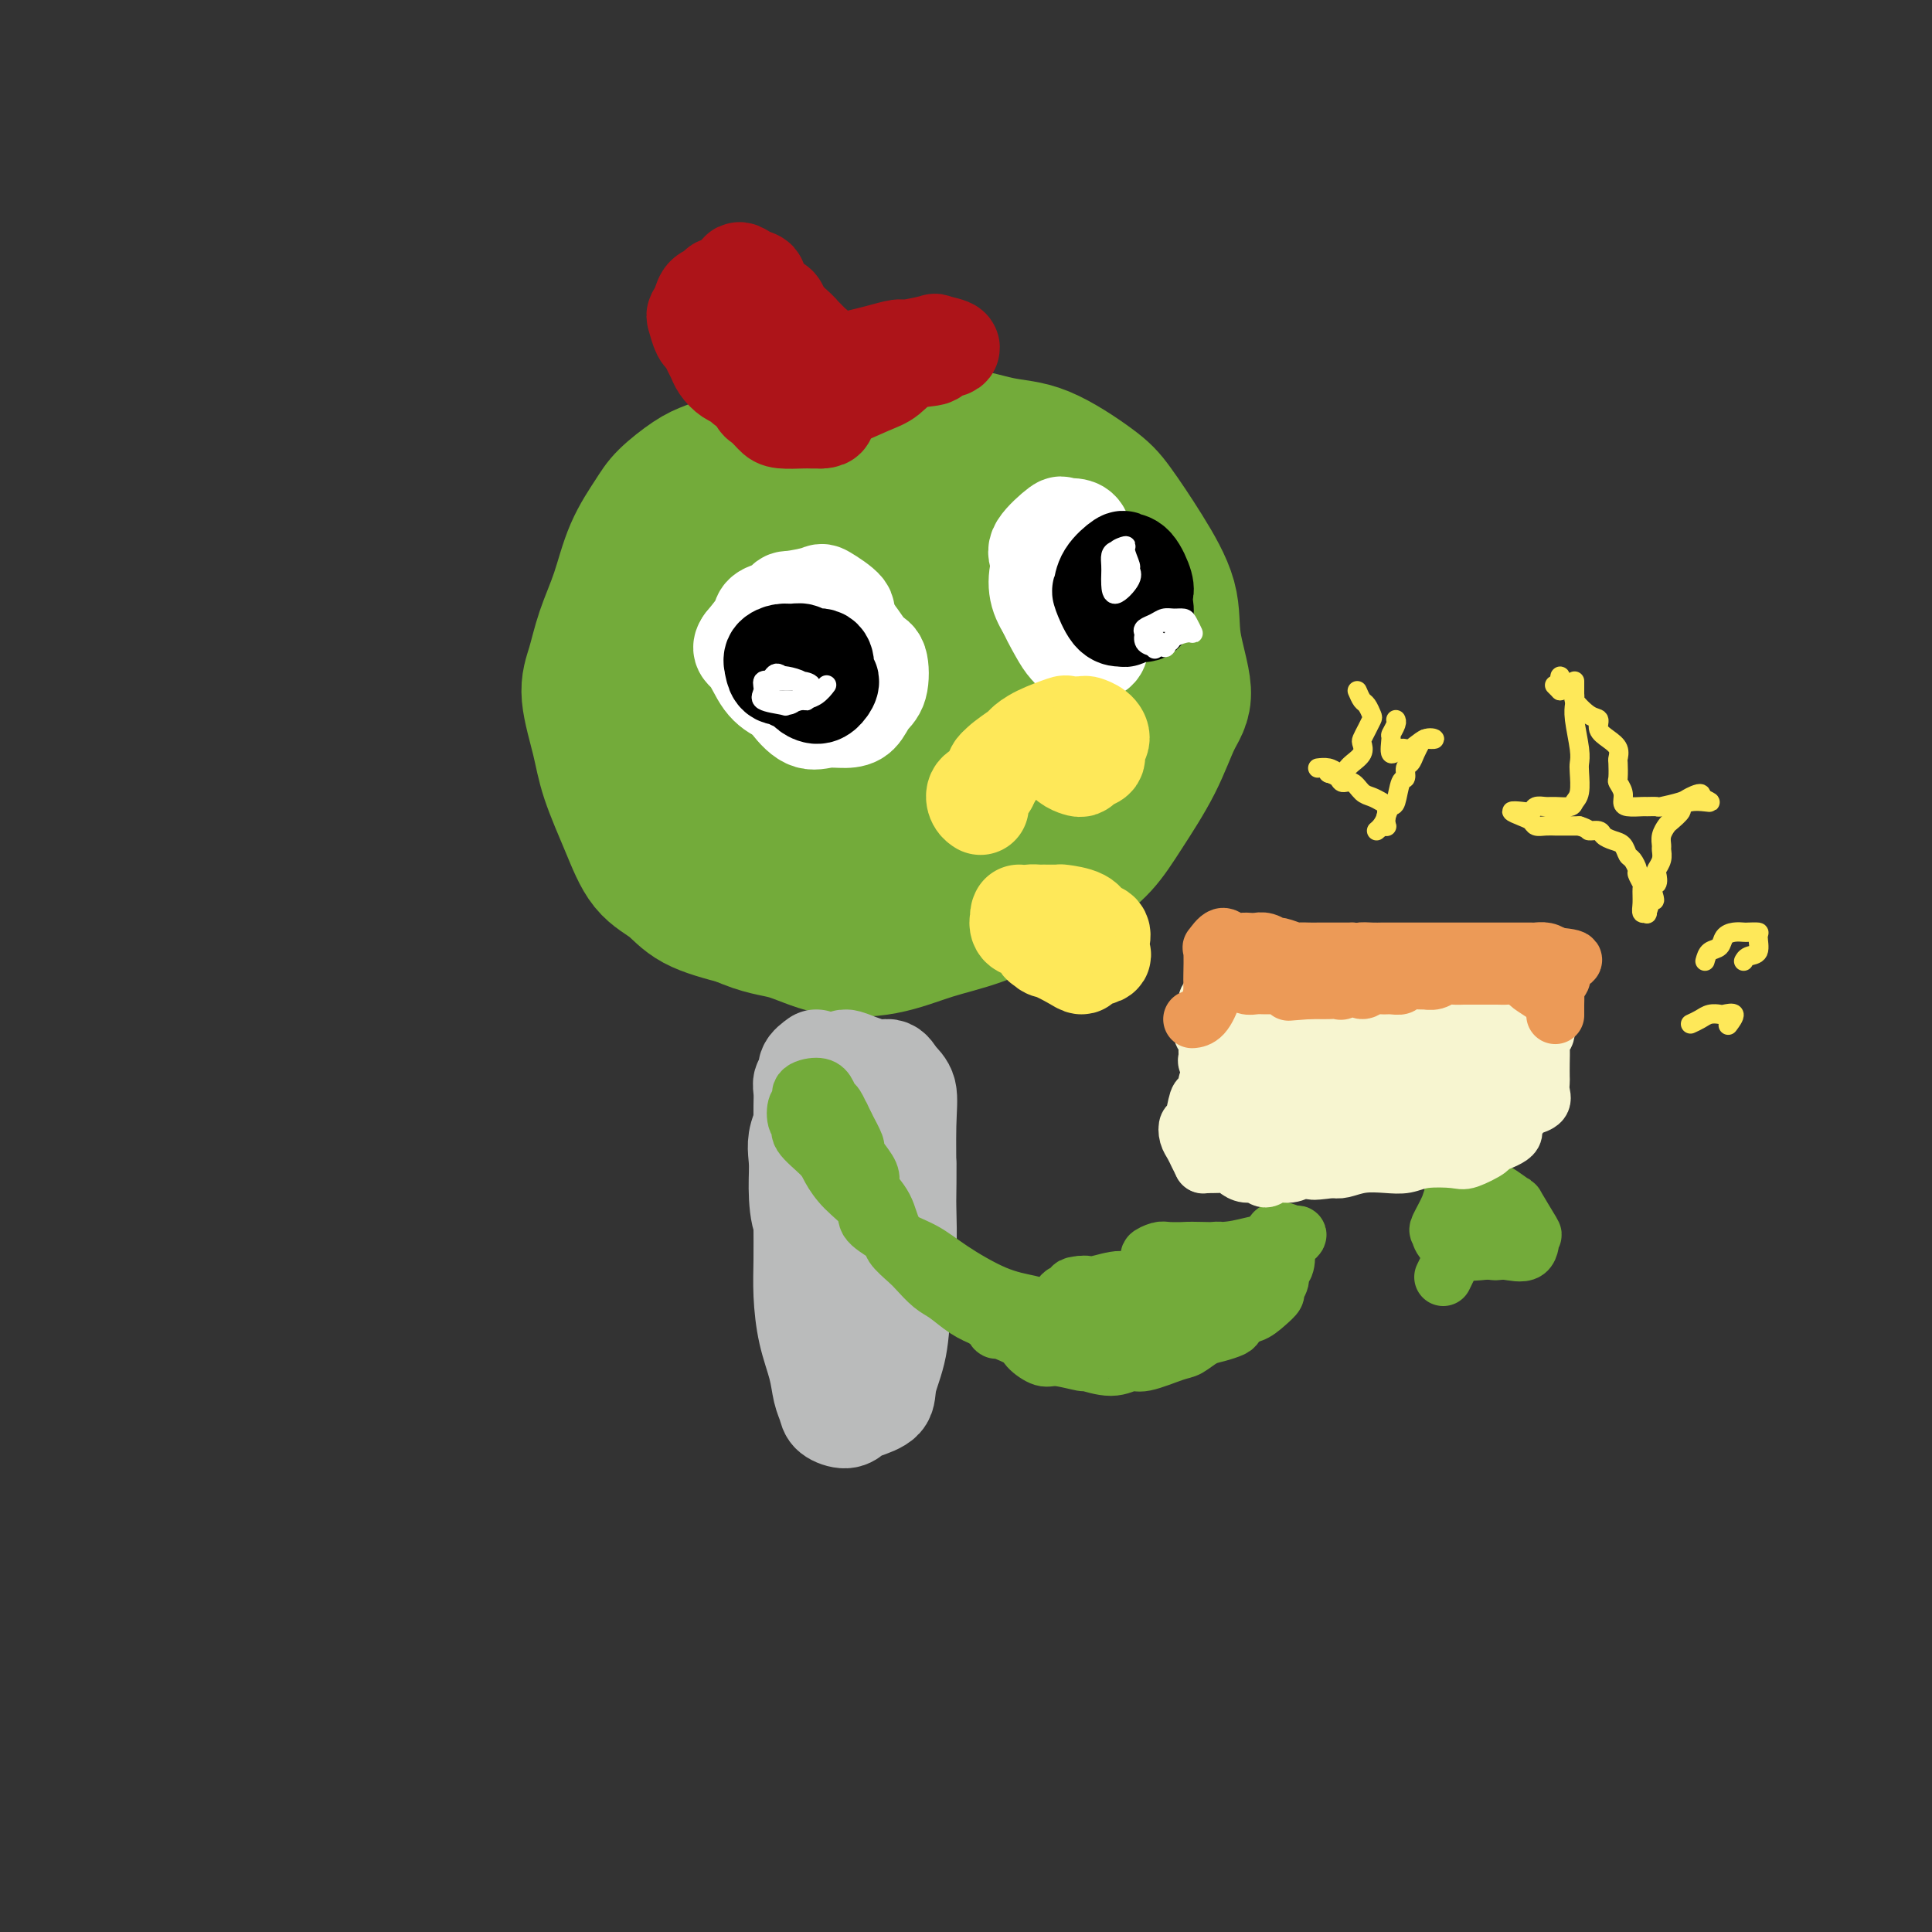 <svg viewBox='0 0 400 400' version='1.1' xmlns='http://www.w3.org/2000/svg' xmlns:xlink='http://www.w3.org/1999/xlink'><rect x="0" y="0" width="400" height="400" fill="#333333" stroke="none"/><g fill='none' stroke='#73AB3A' stroke-width='28' stroke-linecap='round' stroke-linejoin='round'><path d='M175,108c-0.650,-0.340 -1.300,-0.680 -2,-1c-0.700,-0.320 -1.452,-0.622 -2,-1c-0.548,-0.378 -0.894,-0.834 -2,-1c-1.106,-0.166 -2.972,-0.042 -4,0c-1.028,0.042 -1.218,0.001 -2,0c-0.782,-0.001 -2.156,0.038 -4,0c-1.844,-0.038 -4.157,-0.153 -6,0c-1.843,0.153 -3.215,0.574 -4,1c-0.785,0.426 -0.983,0.856 -2,2c-1.017,1.144 -2.853,3.002 -4,4c-1.147,0.998 -1.603,1.134 -3,3c-1.397,1.866 -3.734,5.460 -5,8c-1.266,2.540 -1.461,4.026 -2,6c-0.539,1.974 -1.420,4.435 -2,7c-0.580,2.565 -0.858,5.232 -1,8c-0.142,2.768 -0.149,5.636 0,8c0.149,2.364 0.453,4.224 1,6c0.547,1.776 1.338,3.467 3,6c1.662,2.533 4.196,5.908 6,8c1.804,2.092 2.878,2.902 5,4c2.122,1.098 5.292,2.485 8,4c2.708,1.515 4.953,3.158 8,4c3.047,0.842 6.894,0.882 10,1c3.106,0.118 5.469,0.314 8,0c2.531,-0.314 5.228,-1.137 9,-2c3.772,-0.863 8.619,-1.768 12,-3c3.381,-1.232 5.295,-2.793 8,-5c2.705,-2.207 6.201,-5.059 9,-8c2.799,-2.941 4.899,-5.970 7,-9'/><path d='M224,158c4.460,-4.966 3.610,-6.382 4,-8c0.390,-1.618 2.021,-3.440 3,-6c0.979,-2.560 1.307,-5.859 1,-9c-0.307,-3.141 -1.251,-6.124 -2,-9c-0.749,-2.876 -1.305,-5.646 -2,-8c-0.695,-2.354 -1.528,-4.293 -4,-7c-2.472,-2.707 -6.582,-6.183 -9,-8c-2.418,-1.817 -3.143,-1.975 -6,-3c-2.857,-1.025 -7.845,-2.916 -11,-4c-3.155,-1.084 -4.475,-1.360 -7,-2c-2.525,-0.640 -6.253,-1.644 -9,-2c-2.747,-0.356 -4.514,-0.065 -7,0c-2.486,0.065 -5.692,-0.098 -9,0c-3.308,0.098 -6.717,0.455 -9,1c-2.283,0.545 -3.439,1.277 -5,2c-1.561,0.723 -3.527,1.439 -5,2c-1.473,0.561 -2.452,0.969 -4,2c-1.548,1.031 -3.664,2.685 -5,4c-1.336,1.315 -1.891,2.290 -3,4c-1.109,1.710 -2.772,4.154 -4,7c-1.228,2.846 -2.021,6.093 -3,9c-0.979,2.907 -2.143,5.473 -3,8c-0.857,2.527 -1.409,5.015 -2,7c-0.591,1.985 -1.223,3.465 -1,6c0.223,2.535 1.301,6.123 2,9c0.699,2.877 1.018,5.043 2,8c0.982,2.957 2.625,6.707 4,10c1.375,3.293 2.482,6.130 4,8c1.518,1.870 3.447,2.773 5,4c1.553,1.227 2.729,2.779 5,4c2.271,1.221 5.635,2.110 9,3'/><path d='M153,190c4.802,2.210 7.308,2.235 10,3c2.692,0.765 5.572,2.271 9,3c3.428,0.729 7.405,0.681 11,0c3.595,-0.681 6.807,-1.997 10,-3c3.193,-1.003 6.368,-1.695 10,-3c3.632,-1.305 7.721,-3.223 11,-5c3.279,-1.777 5.749,-3.413 8,-5c2.251,-1.587 4.283,-3.126 6,-5c1.717,-1.874 3.118,-4.084 5,-7c1.882,-2.916 4.245,-6.537 6,-10c1.755,-3.463 2.902,-6.768 4,-9c1.098,-2.232 2.149,-3.392 2,-6c-0.149,-2.608 -1.497,-6.666 -2,-10c-0.503,-3.334 -0.162,-5.944 -1,-9c-0.838,-3.056 -2.855,-6.557 -5,-10c-2.145,-3.443 -4.418,-6.827 -6,-9c-1.582,-2.173 -2.475,-3.135 -5,-5c-2.525,-1.865 -6.684,-4.634 -10,-6c-3.316,-1.366 -5.790,-1.331 -9,-2c-3.210,-0.669 -7.155,-2.043 -11,-2c-3.845,0.043 -7.589,1.502 -10,2c-2.411,0.498 -3.490,0.035 -5,0c-1.510,-0.035 -3.450,0.357 -6,1c-2.550,0.643 -5.710,1.538 -8,2c-2.290,0.462 -3.712,0.493 -5,1c-1.288,0.507 -2.443,1.492 -4,3c-1.557,1.508 -3.517,3.539 -5,5c-1.483,1.461 -2.490,2.350 -3,3c-0.510,0.650 -0.522,1.060 -1,3c-0.478,1.940 -1.422,5.412 -2,8c-0.578,2.588 -0.789,4.294 -1,6'/><path d='M146,124c-0.822,4.041 -0.878,5.644 -1,8c-0.122,2.356 -0.311,5.465 0,8c0.311,2.535 1.122,4.497 2,7c0.878,2.503 1.825,5.549 3,8c1.175,2.451 2.579,4.307 4,6c1.421,1.693 2.858,3.222 5,5c2.142,1.778 4.988,3.805 8,5c3.012,1.195 6.190,1.557 9,2c2.810,0.443 5.254,0.966 8,1c2.746,0.034 5.795,-0.422 9,-1c3.205,-0.578 6.565,-1.277 9,-2c2.435,-0.723 3.944,-1.470 6,-3c2.056,-1.530 4.658,-3.844 6,-6c1.342,-2.156 1.424,-4.155 2,-7c0.576,-2.845 1.646,-6.536 2,-9c0.354,-2.464 -0.008,-3.701 -1,-6c-0.992,-2.299 -2.614,-5.659 -5,-9c-2.386,-3.341 -5.535,-6.662 -8,-9c-2.465,-2.338 -4.247,-3.691 -7,-5c-2.753,-1.309 -6.476,-2.572 -10,-3c-3.524,-0.428 -6.850,-0.020 -10,1c-3.150,1.020 -6.124,2.652 -9,4c-2.876,1.348 -5.655,2.410 -8,4c-2.345,1.590 -4.257,3.707 -6,6c-1.743,2.293 -3.319,4.762 -4,7c-0.681,2.238 -0.467,4.244 0,6c0.467,1.756 1.189,3.260 3,5c1.811,1.740 4.712,3.714 8,5c3.288,1.286 6.962,1.885 11,2c4.038,0.115 8.439,-0.253 12,-1c3.561,-0.747 6.280,-1.874 9,-3'/><path d='M193,150c5.661,-1.493 9.313,-3.224 12,-5c2.687,-1.776 4.410,-3.597 6,-6c1.590,-2.403 3.048,-5.389 3,-8c-0.048,-2.611 -1.604,-4.848 -3,-7c-1.396,-2.152 -2.634,-4.220 -5,-6c-2.366,-1.780 -5.861,-3.274 -9,-4c-3.139,-0.726 -5.924,-0.686 -9,0c-3.076,0.686 -6.444,2.016 -10,4c-3.556,1.984 -7.300,4.623 -10,7c-2.700,2.377 -4.357,4.494 -6,7c-1.643,2.506 -3.271,5.401 -4,8c-0.729,2.599 -0.559,4.902 0,7c0.559,2.098 1.508,3.990 4,6c2.492,2.010 6.528,4.140 9,5c2.472,0.860 3.381,0.452 5,0c1.619,-0.452 3.949,-0.948 6,-2c2.051,-1.052 3.825,-2.660 5,-5c1.175,-2.340 1.752,-5.414 2,-8c0.248,-2.586 0.167,-4.685 0,-7c-0.167,-2.315 -0.421,-4.845 -1,-7c-0.579,-2.155 -1.485,-3.933 -3,-5c-1.515,-1.067 -3.641,-1.423 -5,-1c-1.359,0.423 -1.953,1.625 -3,4c-1.047,2.375 -2.547,5.921 -3,9c-0.453,3.079 0.142,5.689 1,8c0.858,2.311 1.978,4.324 3,6c1.022,1.676 1.945,3.015 4,4c2.055,0.985 5.242,1.614 7,2c1.758,0.386 2.089,0.527 3,0c0.911,-0.527 2.403,-1.722 3,-3c0.597,-1.278 0.298,-2.639 0,-4'/><path d='M195,149c-0.166,-1.985 -0.582,-4.946 -1,-7c-0.418,-2.054 -0.838,-3.200 -1,-4c-0.162,-0.800 -0.067,-1.253 -1,-2c-0.933,-0.747 -2.893,-1.788 -4,-2c-1.107,-0.212 -1.361,0.405 -2,1c-0.639,0.595 -1.662,1.169 -3,2c-1.338,0.831 -2.990,1.921 -4,3c-1.010,1.079 -1.377,2.148 -2,3c-0.623,0.852 -1.502,1.487 -2,2c-0.498,0.513 -0.616,0.905 0,1c0.616,0.095 1.966,-0.107 3,0c1.034,0.107 1.751,0.524 3,1c1.249,0.476 3.028,1.013 5,2c1.972,0.987 4.135,2.425 5,3c0.865,0.575 0.433,0.288 0,0'/></g>
<g fill='none' stroke='#FFFFFF' stroke-width='20' stroke-linecap='round' stroke-linejoin='round'><path d='M172,131c-0.252,-0.734 -0.504,-1.467 -1,-2c-0.496,-0.533 -1.237,-0.864 -2,-1c-0.763,-0.136 -1.549,-0.076 -2,0c-0.451,0.076 -0.566,0.170 -1,0c-0.434,-0.170 -1.186,-0.602 -2,0c-0.814,0.602 -1.689,2.238 -2,3c-0.311,0.762 -0.059,0.651 0,1c0.059,0.349 -0.075,1.159 0,2c0.075,0.841 0.360,1.713 1,3c0.640,1.287 1.635,2.988 2,4c0.365,1.012 0.100,1.337 1,2c0.900,0.663 2.964,1.666 4,2c1.036,0.334 1.045,-0.002 2,0c0.955,0.002 2.856,0.340 4,0c1.144,-0.340 1.530,-1.360 2,-2c0.470,-0.640 1.022,-0.902 1,-2c-0.022,-1.098 -0.619,-3.034 -1,-4c-0.381,-0.966 -0.547,-0.964 -1,-2c-0.453,-1.036 -1.193,-3.111 -2,-4c-0.807,-0.889 -1.681,-0.592 -3,-1c-1.319,-0.408 -3.083,-1.521 -4,-2c-0.917,-0.479 -0.988,-0.324 -2,0c-1.012,0.324 -2.964,0.817 -4,1c-1.036,0.183 -1.157,0.056 -2,1c-0.843,0.944 -2.407,2.960 -3,4c-0.593,1.040 -0.214,1.105 0,2c0.214,0.895 0.264,2.621 1,4c0.736,1.379 2.160,2.410 3,3c0.840,0.590 1.097,0.740 2,1c0.903,0.260 2.451,0.630 4,1'/><path d='M167,145c1.760,0.879 1.661,0.577 3,0c1.339,-0.577 4.116,-1.429 5,-2c0.884,-0.571 -0.123,-0.862 0,-2c0.123,-1.138 1.378,-3.125 2,-5c0.622,-1.875 0.613,-3.638 0,-5c-0.613,-1.362 -1.828,-2.322 -2,-3c-0.172,-0.678 0.699,-1.072 0,-2c-0.699,-0.928 -2.968,-2.390 -4,-3c-1.032,-0.610 -0.827,-0.369 -2,0c-1.173,0.369 -3.724,0.867 -5,1c-1.276,0.133 -1.278,-0.100 -2,1c-0.722,1.100 -2.165,3.531 -3,5c-0.835,1.469 -1.063,1.974 -1,3c0.063,1.026 0.417,2.572 1,4c0.583,1.428 1.394,2.737 2,4c0.606,1.263 1.005,2.481 2,4c0.995,1.519 2.584,3.340 4,4c1.416,0.660 2.660,0.160 4,0c1.340,-0.160 2.777,0.020 4,0c1.223,-0.020 2.232,-0.240 3,-1c0.768,-0.760 1.297,-2.059 2,-3c0.703,-0.941 1.582,-1.522 2,-3c0.418,-1.478 0.376,-3.852 0,-5c-0.376,-1.148 -1.086,-1.068 -2,-2c-0.914,-0.932 -2.031,-2.874 -3,-4c-0.969,-1.126 -1.788,-1.436 -3,-2c-1.212,-0.564 -2.816,-1.383 -5,-2c-2.184,-0.617 -4.946,-1.031 -7,-1c-2.054,0.031 -3.399,0.508 -4,1c-0.601,0.492 -0.457,0.998 -1,2c-0.543,1.002 -1.771,2.501 -3,4'/><path d='M154,133c-1.142,1.505 0.002,1.767 1,3c0.998,1.233 1.851,3.437 3,5c1.149,1.563 2.593,2.484 4,3c1.407,0.516 2.777,0.628 4,1c1.223,0.372 2.300,1.003 4,1c1.700,-0.003 4.023,-0.640 5,-1c0.977,-0.360 0.609,-0.443 1,-1c0.391,-0.557 1.540,-1.588 2,-2c0.460,-0.412 0.230,-0.206 0,0'/><path d='M220,119c-0.316,-0.629 -0.632,-1.258 -1,-1c-0.368,0.258 -0.786,1.404 -1,2c-0.214,0.596 -0.222,0.641 0,2c0.222,1.359 0.673,4.031 1,5c0.327,0.969 0.530,0.235 1,1c0.470,0.765 1.208,3.029 2,4c0.792,0.971 1.638,0.647 2,1c0.362,0.353 0.241,1.382 1,1c0.759,-0.382 2.398,-2.174 3,-3c0.602,-0.826 0.169,-0.685 0,-1c-0.169,-0.315 -0.072,-1.086 0,-3c0.072,-1.914 0.119,-4.972 0,-7c-0.119,-2.028 -0.404,-3.026 -1,-4c-0.596,-0.974 -1.504,-1.925 -2,-3c-0.496,-1.075 -0.579,-2.275 -1,-3c-0.421,-0.725 -1.181,-0.974 -2,-1c-0.819,-0.026 -1.698,0.173 -2,0c-0.302,-0.173 -0.027,-0.716 -1,0c-0.973,0.716 -3.193,2.692 -4,4c-0.807,1.308 -0.200,1.950 0,3c0.200,1.050 -0.006,2.509 0,4c0.006,1.491 0.223,3.013 1,5c0.777,1.987 2.114,4.439 3,6c0.886,1.561 1.323,2.232 2,3c0.677,0.768 1.596,1.634 2,2c0.404,0.366 0.294,0.232 1,0c0.706,-0.232 2.229,-0.562 3,-1c0.771,-0.438 0.792,-0.982 1,-2c0.208,-1.018 0.604,-2.509 1,-4'/><path d='M229,129c0.961,-1.379 0.362,-1.326 0,-3c-0.362,-1.674 -0.488,-5.076 -1,-7c-0.512,-1.924 -1.411,-2.371 -2,-3c-0.589,-0.629 -0.869,-1.440 -2,-2c-1.131,-0.560 -3.114,-0.871 -4,-1c-0.886,-0.129 -0.676,-0.077 -1,0c-0.324,0.077 -1.183,0.180 -2,1c-0.817,0.820 -1.591,2.357 -2,4c-0.409,1.643 -0.451,3.393 0,5c0.451,1.607 1.395,3.070 2,4c0.605,0.930 0.870,1.328 2,2c1.130,0.672 3.126,1.619 4,2c0.874,0.381 0.626,0.195 1,0c0.374,-0.195 1.370,-0.399 2,-1c0.630,-0.601 0.894,-1.600 1,-2c0.106,-0.400 0.053,-0.200 0,0'/></g>
<g fill='none' stroke='#000000' stroke-width='20' stroke-linecap='round' stroke-linejoin='round'><path d='M166,140c0.307,-0.775 0.614,-1.551 0,-2c-0.614,-0.449 -2.150,-0.572 -3,-1c-0.850,-0.428 -1.014,-1.159 -1,-1c0.014,0.159 0.206,1.210 0,2c-0.206,0.790 -0.809,1.320 0,2c0.809,0.680 3.031,1.510 4,2c0.969,0.490 0.687,0.641 1,1c0.313,0.359 1.223,0.928 2,1c0.777,0.072 1.423,-0.353 2,-1c0.577,-0.647 1.086,-1.517 1,-2c-0.086,-0.483 -0.768,-0.578 -1,-1c-0.232,-0.422 -0.016,-1.171 0,-2c0.016,-0.829 -0.169,-1.740 -1,-2c-0.831,-0.260 -2.307,0.129 -3,0c-0.693,-0.129 -0.603,-0.775 -1,-1c-0.397,-0.225 -1.282,-0.028 -2,0c-0.718,0.028 -1.270,-0.111 -2,0c-0.730,0.111 -1.639,0.473 -2,1c-0.361,0.527 -0.174,1.219 0,2c0.174,0.781 0.335,1.652 1,2c0.665,0.348 1.832,0.174 3,0'/><path d='M164,140c0.952,0.619 1.333,0.167 2,0c0.667,-0.167 1.619,-0.048 2,0c0.381,0.048 0.190,0.024 0,0'/><path d='M233,124c0.005,-0.239 0.009,-0.479 0,-1c-0.009,-0.521 -0.032,-1.325 0,-2c0.032,-0.675 0.118,-1.221 0,-2c-0.118,-0.779 -0.440,-1.792 -1,-2c-0.560,-0.208 -1.359,0.389 -2,1c-0.641,0.611 -1.126,1.237 -1,2c0.126,0.763 0.862,1.664 1,2c0.138,0.336 -0.324,0.106 0,1c0.324,0.894 1.432,2.913 2,4c0.568,1.087 0.597,1.241 1,1c0.403,-0.241 1.181,-0.877 2,-1c0.819,-0.123 1.678,0.268 2,0c0.322,-0.268 0.107,-1.196 0,-2c-0.107,-0.804 -0.107,-1.486 0,-2c0.107,-0.514 0.319,-0.862 0,-2c-0.319,-1.138 -1.171,-3.068 -2,-4c-0.829,-0.932 -1.635,-0.866 -2,-1c-0.365,-0.134 -0.288,-0.467 -1,0c-0.712,0.467 -2.211,1.733 -3,3c-0.789,1.267 -0.866,2.536 -1,3c-0.134,0.464 -0.325,0.124 0,1c0.325,0.876 1.164,2.966 2,4c0.836,1.034 1.667,1.010 2,1c0.333,-0.010 0.166,-0.005 0,0'/></g>
<g fill='none' stroke='#FEE859' stroke-width='20' stroke-linecap='round' stroke-linejoin='round'><path d='M205,162c0.426,-0.705 0.853,-1.410 1,-2c0.147,-0.590 0.016,-1.066 1,-2c0.984,-0.934 3.084,-2.327 4,-3c0.916,-0.673 0.649,-0.625 1,-1c0.351,-0.375 1.322,-1.173 3,-2c1.678,-0.827 4.064,-1.684 5,-2c0.936,-0.316 0.424,-0.093 1,0c0.576,0.093 2.241,0.055 3,0c0.759,-0.055 0.612,-0.127 1,0c0.388,0.127 1.313,0.454 2,1c0.687,0.546 1.137,1.313 1,2c-0.137,0.687 -0.862,1.295 -1,2c-0.138,0.705 0.311,1.507 0,2c-0.311,0.493 -1.382,0.675 -2,1c-0.618,0.325 -0.783,0.791 -1,1c-0.217,0.209 -0.486,0.161 -1,0c-0.514,-0.161 -1.272,-0.435 -2,-1c-0.728,-0.565 -1.427,-1.421 -2,-2c-0.573,-0.579 -1.021,-0.880 -2,-1c-0.979,-0.120 -2.490,-0.060 -4,0'/><path d='M213,155c-2.274,-0.206 -1.957,0.778 -2,1c-0.043,0.222 -0.444,-0.319 -1,0c-0.556,0.319 -1.267,1.499 -2,2c-0.733,0.501 -1.490,0.323 -2,1c-0.510,0.677 -0.774,2.210 -1,3c-0.226,0.790 -0.414,0.839 -1,1c-0.586,0.161 -1.569,0.435 -2,1c-0.431,0.565 -0.308,1.421 0,2c0.308,0.579 0.802,0.880 1,1c0.198,0.120 0.099,0.060 0,0'/><path d='M211,189c-0.144,0.313 -0.288,0.626 0,1c0.288,0.374 1.009,0.809 2,2c0.991,1.191 2.252,3.139 3,4c0.748,0.861 0.982,0.634 2,1c1.018,0.366 2.819,1.325 4,2c1.181,0.675 1.742,1.065 2,1c0.258,-0.065 0.215,-0.585 1,-1c0.785,-0.415 2.400,-0.726 3,-1c0.600,-0.274 0.185,-0.511 0,-1c-0.185,-0.489 -0.141,-1.231 0,-2c0.141,-0.769 0.381,-1.565 0,-2c-0.381,-0.435 -1.381,-0.509 -2,-1c-0.619,-0.491 -0.858,-1.399 -2,-2c-1.142,-0.601 -3.187,-0.893 -4,-1c-0.813,-0.107 -0.393,-0.027 -1,0c-0.607,0.027 -2.241,0.000 -3,0c-0.759,-0.000 -0.643,0.026 -1,0c-0.357,-0.026 -1.188,-0.105 -2,0c-0.812,0.105 -1.604,0.395 -2,1c-0.396,0.605 -0.397,1.525 0,2c0.397,0.475 1.191,0.505 2,1c0.809,0.495 1.635,1.455 2,2c0.365,0.545 0.271,0.676 1,1c0.729,0.324 2.281,0.841 3,1c0.719,0.159 0.605,-0.040 1,0c0.395,0.040 1.299,0.318 2,0c0.701,-0.318 1.200,-1.234 1,-2c-0.200,-0.766 -1.100,-1.383 -2,-2'/><path d='M221,193c-0.488,-0.679 -1.208,-0.375 -2,0c-0.792,0.375 -1.655,0.821 -2,1c-0.345,0.179 -0.173,0.089 0,0'/></g>
<g fill='none' stroke='#AD1419' stroke-width='20' stroke-linecap='round' stroke-linejoin='round'><path d='M165,85c1.423,-0.390 2.847,-0.781 4,-1c1.153,-0.219 2.037,-0.268 4,-1c1.963,-0.732 5.005,-2.147 7,-3c1.995,-0.853 2.941,-1.146 4,-2c1.059,-0.854 2.230,-2.271 4,-3c1.770,-0.729 4.139,-0.771 5,-1c0.861,-0.229 0.213,-0.646 1,-1c0.787,-0.354 3.009,-0.646 3,-1c-0.009,-0.354 -2.249,-0.772 -3,-1c-0.751,-0.228 -0.014,-0.268 -1,0c-0.986,0.268 -3.695,0.845 -5,1c-1.305,0.155 -1.206,-0.110 -2,0c-0.794,0.110 -2.481,0.597 -4,1c-1.519,0.403 -2.868,0.723 -4,1c-1.132,0.277 -2.046,0.512 -4,1c-1.954,0.488 -4.948,1.230 -7,2c-2.052,0.770 -3.161,1.567 -4,2c-0.839,0.433 -1.409,0.501 -2,1c-0.591,0.499 -1.202,1.430 -2,2c-0.798,0.570 -1.784,0.780 -2,1c-0.216,0.220 0.337,0.451 1,1c0.663,0.549 1.437,1.415 2,2c0.563,0.585 0.914,0.889 2,1c1.086,0.111 2.908,0.030 4,0c1.092,-0.030 1.455,-0.009 2,0c0.545,0.009 1.273,0.004 2,0'/><path d='M170,87c1.778,-0.067 1.222,-0.733 1,-1c-0.222,-0.267 -0.111,-0.133 0,0'/><path d='M154,80c-0.250,-0.357 -0.501,-0.714 -1,-1c-0.499,-0.286 -1.247,-0.501 -2,-1c-0.753,-0.499 -1.511,-1.283 -2,-2c-0.489,-0.717 -0.709,-1.366 -1,-2c-0.291,-0.634 -0.653,-1.254 -1,-2c-0.347,-0.746 -0.678,-1.617 -1,-2c-0.322,-0.383 -0.634,-0.277 -1,-1c-0.366,-0.723 -0.784,-2.273 -1,-3c-0.216,-0.727 -0.229,-0.630 0,-1c0.229,-0.370 0.699,-1.207 1,-2c0.301,-0.793 0.433,-1.543 1,-2c0.567,-0.457 1.570,-0.622 2,-1c0.430,-0.378 0.289,-0.970 1,-1c0.711,-0.030 2.276,0.501 3,1c0.724,0.499 0.608,0.964 1,1c0.392,0.036 1.293,-0.358 2,0c0.707,0.358 1.221,1.466 2,2c0.779,0.534 1.822,0.492 3,1c1.178,0.508 2.492,1.566 4,3c1.508,1.434 3.209,3.242 4,4c0.791,0.758 0.673,0.464 1,1c0.327,0.536 1.101,1.903 1,2c-0.101,0.097 -1.077,-1.076 -2,-2c-0.923,-0.924 -1.794,-1.598 -2,-2c-0.206,-0.402 0.252,-0.531 0,-1c-0.252,-0.469 -1.215,-1.277 -2,-2c-0.785,-0.723 -1.393,-1.362 -2,-2'/><path d='M162,65c-1.215,-1.693 -0.252,-1.426 -1,-2c-0.748,-0.574 -3.206,-1.991 -4,-3c-0.794,-1.009 0.075,-1.612 0,-2c-0.075,-0.388 -1.096,-0.561 -2,-1c-0.904,-0.439 -1.692,-1.145 -2,-1c-0.308,0.145 -0.136,1.140 0,2c0.136,0.860 0.235,1.586 0,2c-0.235,0.414 -0.805,0.517 -1,1c-0.195,0.483 -0.015,1.346 0,2c0.015,0.654 -0.136,1.100 0,2c0.136,0.900 0.559,2.255 1,3c0.441,0.745 0.902,0.880 2,2c1.098,1.120 2.834,3.225 4,4c1.166,0.775 1.762,0.222 2,0c0.238,-0.222 0.119,-0.111 0,0'/></g>
<g fill='none' stroke='#BABBBB' stroke-width='20' stroke-linecap='round' stroke-linejoin='round'><path d='M169,219c-0.876,0.638 -1.751,1.276 -2,2c-0.249,0.724 0.130,1.536 0,2c-0.130,0.464 -0.767,0.582 -1,1c-0.233,0.418 -0.063,1.137 0,2c0.063,0.863 0.017,1.870 0,3c-0.017,1.130 -0.005,2.382 0,5c0.005,2.618 0.003,6.603 0,10c-0.003,3.397 -0.008,6.207 0,9c0.008,2.793 0.029,5.570 0,8c-0.029,2.430 -0.110,4.513 0,7c0.110,2.487 0.409,5.376 1,8c0.591,2.624 1.474,4.981 2,7c0.526,2.019 0.694,3.701 1,5c0.306,1.299 0.751,2.216 1,3c0.249,0.784 0.302,1.435 1,2c0.698,0.565 2.042,1.045 3,1c0.958,-0.045 1.532,-0.615 2,-1c0.468,-0.385 0.832,-0.584 2,-1c1.168,-0.416 3.140,-1.049 4,-2c0.860,-0.951 0.609,-2.222 1,-4c0.391,-1.778 1.425,-4.065 2,-7c0.575,-2.935 0.690,-6.519 1,-10c0.310,-3.481 0.814,-6.860 1,-10c0.186,-3.140 0.053,-6.040 0,-9c-0.053,-2.960 -0.027,-5.980 0,-9'/><path d='M188,241c-0.031,-7.163 -1.107,-6.070 -2,-7c-0.893,-0.930 -1.603,-3.884 -2,-6c-0.397,-2.116 -0.482,-3.395 -1,-4c-0.518,-0.605 -1.468,-0.536 -2,-1c-0.532,-0.464 -0.646,-1.461 -1,-2c-0.354,-0.539 -0.949,-0.620 -2,-1c-1.051,-0.380 -2.557,-1.058 -3,-1c-0.443,0.058 0.176,0.853 0,2c-0.176,1.147 -1.148,2.647 -2,4c-0.852,1.353 -1.585,2.559 -2,4c-0.415,1.441 -0.511,3.116 -1,6c-0.489,2.884 -1.369,6.978 -2,10c-0.631,3.022 -1.013,4.972 -1,7c0.013,2.028 0.421,4.132 1,6c0.579,1.868 1.329,3.499 2,5c0.671,1.501 1.263,2.873 2,4c0.737,1.127 1.620,2.008 3,3c1.380,0.992 3.256,2.096 4,3c0.744,0.904 0.357,1.610 1,1c0.643,-0.610 2.315,-2.534 3,-4c0.685,-1.466 0.381,-2.472 1,-5c0.619,-2.528 2.159,-6.578 3,-10c0.841,-3.422 0.981,-6.218 1,-10c0.019,-3.782 -0.083,-8.552 0,-12c0.083,-3.448 0.350,-5.576 0,-7c-0.350,-1.424 -1.317,-2.146 -2,-3c-0.683,-0.854 -1.084,-1.842 -2,-2c-0.916,-0.158 -2.349,0.514 -4,1c-1.651,0.486 -3.522,0.785 -5,1c-1.478,0.215 -2.565,0.347 -4,2c-1.435,1.653 -3.217,4.826 -5,8'/><path d='M166,233c-1.614,2.875 -1.148,5.063 -1,7c0.148,1.937 -0.023,3.623 0,6c0.023,2.377 0.241,5.446 1,7c0.759,1.554 2.059,1.592 3,2c0.941,0.408 1.523,1.187 2,2c0.477,0.813 0.851,1.661 1,2c0.149,0.339 0.075,0.170 0,0'/></g>
<g fill='none' stroke='#73AB3A' stroke-width='12' stroke-linecap='round' stroke-linejoin='round'><path d='M168,232c0.489,0.246 0.978,0.491 1,1c0.022,0.509 -0.422,1.281 0,2c0.422,0.719 1.710,1.385 2,2c0.290,0.615 -0.417,1.179 0,2c0.417,0.821 1.959,1.899 3,3c1.041,1.101 1.583,2.225 3,4c1.417,1.775 3.710,4.202 5,6c1.290,1.798 1.577,2.968 3,4c1.423,1.032 3.984,1.926 6,3c2.016,1.074 3.489,2.327 6,4c2.511,1.673 6.059,3.765 9,5c2.941,1.235 5.274,1.615 7,2c1.726,0.385 2.843,0.777 5,2c2.157,1.223 5.353,3.277 7,4c1.647,0.723 1.746,0.114 3,0c1.254,-0.114 3.663,0.267 5,0c1.337,-0.267 1.601,-1.182 3,-2c1.399,-0.818 3.934,-1.538 5,-2c1.066,-0.462 0.664,-0.666 1,-1c0.336,-0.334 1.411,-0.799 2,-2c0.589,-1.201 0.691,-3.138 1,-4c0.309,-0.862 0.826,-0.649 1,-1c0.174,-0.351 0.005,-1.265 0,-2c-0.005,-0.735 0.153,-1.290 0,-1c-0.153,0.290 -0.618,1.424 -1,2c-0.382,0.576 -0.681,0.593 -1,1c-0.319,0.407 -0.660,1.203 -1,2'/><path d='M243,266c-0.534,1.040 -0.370,1.640 -1,2c-0.630,0.360 -2.055,0.482 -3,1c-0.945,0.518 -1.409,1.434 -2,2c-0.591,0.566 -1.308,0.782 -2,1c-0.692,0.218 -1.359,0.439 -2,1c-0.641,0.561 -1.255,1.461 -2,2c-0.745,0.539 -1.620,0.717 -2,1c-0.380,0.283 -0.265,0.670 -1,1c-0.735,0.330 -2.320,0.603 -3,1c-0.680,0.397 -0.457,0.918 -1,1c-0.543,0.082 -1.854,-0.276 -3,-1c-1.146,-0.724 -2.128,-1.813 -3,-2c-0.872,-0.187 -1.634,0.528 -3,0c-1.366,-0.528 -3.337,-2.300 -4,-3c-0.663,-0.700 -0.019,-0.327 -1,-1c-0.981,-0.673 -3.587,-2.391 -5,-3c-1.413,-0.609 -1.634,-0.109 -3,-1c-1.366,-0.891 -3.879,-3.174 -5,-4c-1.121,-0.826 -0.851,-0.194 -2,-1c-1.149,-0.806 -3.716,-3.050 -5,-4c-1.284,-0.950 -1.283,-0.607 -2,-1c-0.717,-0.393 -2.152,-1.522 -3,-3c-0.848,-1.478 -1.109,-3.305 -2,-5c-0.891,-1.695 -2.411,-3.256 -3,-4c-0.589,-0.744 -0.247,-0.669 0,-1c0.247,-0.331 0.401,-1.067 0,-2c-0.401,-0.933 -1.355,-2.065 -2,-3c-0.645,-0.935 -0.981,-1.675 -1,-2c-0.019,-0.325 0.280,-0.236 0,-1c-0.280,-0.764 -1.140,-2.382 -2,-4'/><path d='M175,233c-1.726,-3.744 -1.041,-2.104 -1,-2c0.041,0.104 -0.561,-1.329 -1,-2c-0.439,-0.671 -0.716,-0.579 -1,-1c-0.284,-0.421 -0.577,-1.355 -1,-2c-0.423,-0.645 -0.976,-0.999 -2,-1c-1.024,-0.001 -2.518,0.353 -3,1c-0.482,0.647 0.049,1.589 0,2c-0.049,0.411 -0.679,0.291 -1,1c-0.321,0.709 -0.333,2.247 0,3c0.333,0.753 1.011,0.721 1,1c-0.011,0.279 -0.709,0.868 0,2c0.709,1.132 2.827,2.806 4,4c1.173,1.194 1.401,1.910 2,3c0.599,1.090 1.569,2.556 3,4c1.431,1.444 3.321,2.866 4,4c0.679,1.134 0.145,1.979 1,3c0.855,1.021 3.100,2.217 4,3c0.900,0.783 0.456,1.153 1,2c0.544,0.847 2.077,2.170 3,3c0.923,0.830 1.236,1.167 2,2c0.764,0.833 1.978,2.161 3,3c1.022,0.839 1.852,1.187 3,2c1.148,0.813 2.614,2.089 4,3c1.386,0.911 2.693,1.455 4,2'/><path d='M204,273c3.884,3.449 1.593,2.072 2,2c0.407,-0.072 3.511,1.162 5,2c1.489,0.838 1.361,1.281 2,2c0.639,0.719 2.043,1.714 3,2c0.957,0.286 1.468,-0.138 3,0c1.532,0.138 4.087,0.838 5,1c0.913,0.162 0.184,-0.212 1,0c0.816,0.212 3.176,1.011 5,1c1.824,-0.011 3.111,-0.833 4,-1c0.889,-0.167 1.381,0.320 3,0c1.619,-0.320 4.364,-1.448 6,-2c1.636,-0.552 2.164,-0.528 3,-1c0.836,-0.472 1.981,-1.440 3,-2c1.019,-0.560 1.912,-0.713 3,-1c1.088,-0.287 2.370,-0.707 3,-1c0.630,-0.293 0.607,-0.459 1,-1c0.393,-0.541 1.200,-1.456 1,-2c-0.200,-0.544 -1.409,-0.718 -2,-1c-0.591,-0.282 -0.565,-0.672 -1,-1c-0.435,-0.328 -1.331,-0.594 -2,-1c-0.669,-0.406 -1.110,-0.951 -2,-1c-0.890,-0.049 -2.227,0.397 -4,0c-1.773,-0.397 -3.981,-1.637 -6,-2c-2.019,-0.363 -3.851,0.151 -5,0c-1.149,-0.151 -1.617,-0.968 -3,-1c-1.383,-0.032 -3.680,0.722 -5,1c-1.320,0.278 -1.663,0.079 -2,0c-0.337,-0.079 -0.669,-0.040 -1,0'/><path d='M224,266c-2.799,0.183 -1.797,0.641 -2,1c-0.203,0.359 -1.613,0.618 -2,1c-0.387,0.382 0.248,0.888 1,1c0.752,0.112 1.619,-0.169 2,0c0.381,0.169 0.275,0.787 1,1c0.725,0.213 2.282,0.021 3,0c0.718,-0.021 0.596,0.129 2,0c1.404,-0.129 4.334,-0.536 6,-1c1.666,-0.464 2.068,-0.984 3,-1c0.932,-0.016 2.393,0.474 4,0c1.607,-0.474 3.361,-1.911 5,-3c1.639,-1.089 3.163,-1.831 4,-2c0.837,-0.169 0.988,0.236 2,0c1.012,-0.236 2.886,-1.114 4,-2c1.114,-0.886 1.468,-1.779 2,-2c0.532,-0.221 1.242,0.231 2,0c0.758,-0.231 1.564,-1.144 2,-2c0.436,-0.856 0.502,-1.653 1,-2c0.498,-0.347 1.428,-0.242 2,0c0.572,0.242 0.786,0.621 1,1'/><path d='M267,256c3.646,-1.418 0.260,1.037 -1,2c-1.260,0.963 -0.394,0.433 0,1c0.394,0.567 0.317,2.231 0,3c-0.317,0.769 -0.875,0.642 -1,1c-0.125,0.358 0.182,1.199 0,2c-0.182,0.801 -0.854,1.560 -1,2c-0.146,0.440 0.234,0.561 0,1c-0.234,0.439 -1.082,1.197 -2,2c-0.918,0.803 -1.906,1.652 -3,2c-1.094,0.348 -2.293,0.194 -3,0c-0.707,-0.194 -0.922,-0.430 -1,-1c-0.078,-0.570 -0.019,-1.476 0,-2c0.019,-0.524 -0.001,-0.666 0,-1c0.001,-0.334 0.022,-0.860 0,-2c-0.022,-1.140 -0.088,-2.894 0,-4c0.088,-1.106 0.331,-1.564 0,-2c-0.331,-0.436 -1.237,-0.849 -2,-1c-0.763,-0.151 -1.383,-0.042 -2,0c-0.617,0.042 -1.232,0.015 -2,0c-0.768,-0.015 -1.690,-0.017 -3,0c-1.310,0.017 -3.008,0.053 -4,0c-0.992,-0.053 -1.278,-0.196 -2,0c-0.722,0.196 -1.881,0.729 -2,1c-0.119,0.271 0.802,0.280 2,0c1.198,-0.280 2.675,-0.848 5,-1c2.325,-0.152 5.500,0.114 8,0c2.500,-0.114 4.327,-0.608 6,-1c1.673,-0.392 3.192,-0.684 4,-1c0.808,-0.316 0.904,-0.658 1,-1'/><path d='M264,256c4.143,-0.226 1.500,1.208 0,2c-1.500,0.792 -1.857,0.940 -2,1c-0.143,0.060 -0.071,0.030 0,0'/><path d='M310,258c0.850,-0.736 1.700,-1.472 2,-2c0.300,-0.528 0.050,-0.848 0,-2c-0.050,-1.152 0.100,-3.137 0,-4c-0.100,-0.863 -0.449,-0.605 -1,-1c-0.551,-0.395 -1.304,-1.443 -2,-2c-0.696,-0.557 -1.334,-0.623 -2,-1c-0.666,-0.377 -1.358,-1.064 -2,-1c-0.642,0.064 -1.232,0.878 -2,1c-0.768,0.122 -1.712,-0.448 -2,0c-0.288,0.448 0.079,1.914 0,3c-0.079,1.086 -0.606,1.793 0,3c0.606,1.207 2.345,2.915 3,4c0.655,1.085 0.227,1.547 1,2c0.773,0.453 2.746,0.897 4,1c1.254,0.103 1.789,-0.135 3,0c1.211,0.135 3.099,0.642 4,0c0.901,-0.642 0.814,-2.433 1,-3c0.186,-0.567 0.644,0.089 0,-1c-0.644,-1.089 -2.390,-3.925 -3,-5c-0.610,-1.075 -0.085,-0.389 -1,-1c-0.915,-0.611 -3.272,-2.517 -5,-3c-1.728,-0.483 -2.827,0.458 -4,1c-1.173,0.542 -2.419,0.687 -3,1c-0.581,0.313 -0.498,0.795 -1,2c-0.502,1.205 -1.589,3.132 -2,4c-0.411,0.868 -0.146,0.677 0,1c0.146,0.323 0.173,1.159 1,2c0.827,0.841 2.453,1.688 4,2c1.547,0.312 3.013,0.089 4,0c0.987,-0.089 1.493,-0.045 2,0'/><path d='M309,259c2.047,0.175 2.165,-0.388 2,-1c-0.165,-0.612 -0.611,-1.273 -1,-2c-0.389,-0.727 -0.719,-1.521 -1,-2c-0.281,-0.479 -0.512,-0.643 -1,-1c-0.488,-0.357 -1.235,-0.908 -2,-1c-0.765,-0.092 -1.550,0.274 -2,1c-0.450,0.726 -0.564,1.813 -1,3c-0.436,1.187 -1.194,2.473 -2,4c-0.806,1.527 -1.659,3.293 -2,4c-0.341,0.707 -0.171,0.353 0,0'/></g>
<g fill='none' stroke='#F7F5D0' stroke-width='12' stroke-linecap='round' stroke-linejoin='round'><path d='M254,230c0.004,-0.670 0.007,-1.341 0,-2c-0.007,-0.659 -0.025,-1.307 0,-2c0.025,-0.693 0.094,-1.431 0,-2c-0.094,-0.569 -0.351,-0.969 -1,-1c-0.649,-0.031 -1.692,0.308 -2,1c-0.308,0.692 0.117,1.738 0,4c-0.117,2.262 -0.777,5.741 -1,8c-0.223,2.259 -0.008,3.298 0,4c0.008,0.702 -0.191,1.066 0,1c0.191,-0.066 0.772,-0.561 1,-1c0.228,-0.439 0.103,-0.822 0,-2c-0.103,-1.178 -0.185,-3.150 0,-5c0.185,-1.850 0.638,-3.579 1,-5c0.362,-1.421 0.634,-2.535 1,-5c0.366,-2.465 0.827,-6.282 1,-8c0.173,-1.718 0.057,-1.338 0,-1c-0.057,0.338 -0.053,0.633 0,1c0.053,0.367 0.157,0.805 0,2c-0.157,1.195 -0.576,3.148 -1,5c-0.424,1.852 -0.852,3.603 -1,6c-0.148,2.397 -0.016,5.441 0,7c0.016,1.559 -0.085,1.635 0,2c0.085,0.365 0.354,1.021 1,1c0.646,-0.021 1.668,-0.718 2,-1c0.332,-0.282 -0.027,-0.147 0,-1c0.027,-0.853 0.440,-2.692 1,-4c0.560,-1.308 1.266,-2.083 2,-4c0.734,-1.917 1.495,-4.976 2,-7c0.505,-2.024 0.752,-3.012 1,-4'/><path d='M261,217c1.578,-3.945 1.522,-3.307 1,-3c-0.522,0.307 -1.509,0.285 -2,1c-0.491,0.715 -0.487,2.169 -1,4c-0.513,1.831 -1.543,4.040 -2,6c-0.457,1.960 -0.342,3.671 0,5c0.342,1.329 0.912,2.275 1,3c0.088,0.725 -0.304,1.230 0,2c0.304,0.770 1.305,1.805 2,2c0.695,0.195 1.085,-0.451 2,-2c0.915,-1.549 2.357,-4.000 3,-6c0.643,-2.000 0.488,-3.549 1,-5c0.512,-1.451 1.693,-2.805 2,-5c0.307,-2.195 -0.258,-5.231 0,-7c0.258,-1.769 1.340,-2.270 1,-1c-0.340,1.270 -2.102,4.313 -3,6c-0.898,1.687 -0.932,2.020 -1,3c-0.068,0.980 -0.170,2.608 0,4c0.170,1.392 0.613,2.550 1,4c0.387,1.450 0.720,3.194 1,4c0.280,0.806 0.509,0.674 1,1c0.491,0.326 1.245,1.110 2,1c0.755,-0.110 1.509,-1.115 2,-3c0.491,-1.885 0.717,-4.652 1,-7c0.283,-2.348 0.622,-4.279 1,-6c0.378,-1.721 0.794,-3.233 1,-5c0.206,-1.767 0.202,-3.791 0,-5c-0.202,-1.209 -0.601,-1.605 -1,-2'/><path d='M274,206c0.127,-3.339 -0.555,0.815 -1,3c-0.445,2.185 -0.653,2.402 -1,4c-0.347,1.598 -0.833,4.578 -1,7c-0.167,2.422 -0.013,4.287 0,6c0.013,1.713 -0.114,3.273 0,5c0.114,1.727 0.468,3.620 1,4c0.532,0.380 1.241,-0.753 2,-2c0.759,-1.247 1.567,-2.609 2,-4c0.433,-1.391 0.490,-2.811 1,-4c0.510,-1.189 1.472,-2.147 2,-4c0.528,-1.853 0.621,-4.601 1,-6c0.379,-1.399 1.044,-1.450 1,-1c-0.044,0.450 -0.798,1.400 -1,2c-0.202,0.600 0.149,0.852 0,2c-0.149,1.148 -0.798,3.194 -1,5c-0.202,1.806 0.044,3.371 0,5c-0.044,1.629 -0.377,3.322 0,5c0.377,1.678 1.463,3.342 2,4c0.537,0.658 0.524,0.310 1,0c0.476,-0.310 1.441,-0.582 2,-2c0.559,-1.418 0.711,-3.980 1,-6c0.289,-2.020 0.715,-3.497 1,-5c0.285,-1.503 0.427,-3.033 1,-5c0.573,-1.967 1.575,-4.371 2,-6c0.425,-1.629 0.271,-2.482 0,-2c-0.271,0.482 -0.661,2.298 -1,3c-0.339,0.702 -0.627,0.291 -1,2c-0.373,1.709 -0.831,5.537 -1,8c-0.169,2.463 -0.048,3.561 0,5c0.048,1.439 0.024,3.220 0,5'/><path d='M286,234c-0.330,3.882 0.344,3.086 1,3c0.656,-0.086 1.294,0.539 2,0c0.706,-0.539 1.482,-2.243 2,-4c0.518,-1.757 0.780,-3.566 1,-5c0.220,-1.434 0.399,-2.494 1,-5c0.601,-2.506 1.622,-6.457 2,-8c0.378,-1.543 0.111,-0.678 0,-1c-0.111,-0.322 -0.066,-1.833 0,-2c0.066,-0.167 0.151,1.009 0,2c-0.151,0.991 -0.540,1.796 -1,3c-0.460,1.204 -0.992,2.805 -1,5c-0.008,2.195 0.508,4.982 1,7c0.492,2.018 0.962,3.267 1,4c0.038,0.733 -0.355,0.948 0,1c0.355,0.052 1.458,-0.061 2,0c0.542,0.061 0.522,0.295 1,-1c0.478,-1.295 1.453,-4.118 2,-6c0.547,-1.882 0.665,-2.822 1,-4c0.335,-1.178 0.886,-2.594 1,-4c0.114,-1.406 -0.208,-2.802 0,-4c0.208,-1.198 0.946,-2.198 1,-2c0.054,0.198 -0.575,1.593 -1,2c-0.425,0.407 -0.645,-0.176 -1,1c-0.355,1.176 -0.844,4.111 -1,6c-0.156,1.889 0.023,2.732 0,4c-0.023,1.268 -0.246,2.959 0,4c0.246,1.041 0.961,1.431 1,2c0.039,0.569 -0.598,1.318 0,1c0.598,-0.318 2.430,-1.701 3,-3c0.570,-1.299 -0.123,-2.514 0,-4c0.123,-1.486 1.061,-3.243 2,-5'/><path d='M306,221c1.152,-2.337 1.533,-2.180 2,-3c0.467,-0.820 1.019,-2.616 1,-4c-0.019,-1.384 -0.609,-2.355 0,-2c0.609,0.355 2.416,2.035 3,3c0.584,0.965 -0.055,1.213 0,2c0.055,0.787 0.803,2.113 1,3c0.197,0.887 -0.156,1.336 0,2c0.156,0.664 0.822,1.543 1,2c0.178,0.457 -0.133,0.494 0,1c0.133,0.506 0.710,1.483 1,2c0.290,0.517 0.292,0.575 0,1c-0.292,0.425 -0.878,1.217 -1,2c-0.122,0.783 0.220,1.556 0,2c-0.220,0.444 -1.000,0.557 -1,1c0.000,0.443 0.782,1.215 0,2c-0.782,0.785 -3.129,1.582 -4,2c-0.871,0.418 -0.266,0.455 -1,1c-0.734,0.545 -2.806,1.596 -4,2c-1.194,0.404 -1.508,0.160 -3,0c-1.492,-0.160 -4.161,-0.235 -6,0c-1.839,0.235 -2.849,0.781 -4,1c-1.151,0.219 -2.442,0.110 -4,0c-1.558,-0.110 -3.381,-0.222 -5,0c-1.619,0.222 -3.034,0.778 -4,1c-0.966,0.222 -1.483,0.111 -2,0'/><path d='M276,242c-5.927,0.791 -4.245,0.269 -4,0c0.245,-0.269 -0.945,-0.286 -2,0c-1.055,0.286 -1.973,0.876 -3,1c-1.027,0.124 -2.163,-0.218 -3,0c-0.837,0.218 -1.374,0.997 -2,1c-0.626,0.003 -1.341,-0.770 -2,-1c-0.659,-0.230 -1.262,0.082 -2,0c-0.738,-0.082 -1.609,-0.558 -2,-1c-0.391,-0.442 -0.301,-0.850 -1,-1c-0.699,-0.150 -2.188,-0.040 -3,0c-0.812,0.040 -0.946,0.012 -1,0c-0.054,-0.012 -0.027,-0.006 0,0'/><path d='M249,241c0.000,0.000 0.100,0.100 0.1,0.1'/><path d='M249,241c-0.338,-0.663 -0.676,-1.326 -1,-2c-0.324,-0.674 -0.634,-1.358 -1,-2c-0.366,-0.642 -0.789,-1.242 -1,-2c-0.211,-0.758 -0.210,-1.674 0,-2c0.210,-0.326 0.629,-0.061 1,-1c0.371,-0.939 0.693,-3.080 1,-4c0.307,-0.920 0.600,-0.618 1,-1c0.400,-0.382 0.906,-1.450 1,-2c0.094,-0.550 -0.224,-0.584 0,-1c0.224,-0.416 0.989,-1.215 1,-2c0.011,-0.785 -0.733,-1.557 -1,-2c-0.267,-0.443 -0.057,-0.556 0,-1c0.057,-0.444 -0.038,-1.217 0,-2c0.038,-0.783 0.211,-1.574 0,-2c-0.211,-0.426 -0.804,-0.485 -1,-1c-0.196,-0.515 0.005,-1.486 0,-2c-0.005,-0.514 -0.218,-0.571 0,-1c0.218,-0.429 0.866,-1.231 1,-2c0.134,-0.769 -0.248,-1.505 0,-2c0.248,-0.495 1.124,-0.747 2,-1'/><path d='M252,206c1.337,-4.189 1.681,-1.161 2,0c0.319,1.161 0.613,0.455 1,0c0.387,-0.455 0.866,-0.661 2,-1c1.134,-0.339 2.923,-0.813 4,-1c1.077,-0.187 1.443,-0.089 2,0c0.557,0.089 1.304,0.167 2,0c0.696,-0.167 1.342,-0.581 2,-1c0.658,-0.419 1.328,-0.844 2,-1c0.672,-0.156 1.347,-0.042 2,0c0.653,0.042 1.283,0.011 2,0c0.717,-0.011 1.519,-0.003 2,0c0.481,0.003 0.640,0.001 2,0c1.360,-0.001 3.919,-0.000 5,0c1.081,0.000 0.683,0.000 1,0c0.317,-0.000 1.349,-0.000 2,0c0.651,0.000 0.923,-0.000 2,0c1.077,0.000 2.960,0.000 4,0c1.040,-0.000 1.237,-0.001 2,0c0.763,0.001 2.091,0.003 3,0c0.909,-0.003 1.398,-0.011 2,0c0.602,0.011 1.317,0.041 2,0c0.683,-0.041 1.334,-0.152 2,0c0.666,0.152 1.347,0.566 2,1c0.653,0.434 1.277,0.887 2,1c0.723,0.113 1.544,-0.114 2,0c0.456,0.114 0.546,0.569 1,1c0.454,0.431 1.273,0.837 2,1c0.727,0.163 1.364,0.081 2,0'/><path d='M313,206c2.065,0.615 0.726,0.153 1,0c0.274,-0.153 2.161,0.005 3,0c0.839,-0.005 0.631,-0.172 1,0c0.369,0.172 1.315,0.684 2,1c0.685,0.316 1.108,0.437 1,1c-0.108,0.563 -0.747,1.568 -1,2c-0.253,0.432 -0.120,0.292 0,1c0.120,0.708 0.228,2.263 0,3c-0.228,0.737 -0.793,0.655 -1,1c-0.207,0.345 -0.056,1.118 0,2c0.056,0.882 0.017,1.875 0,3c-0.017,1.125 -0.012,2.382 0,3c0.012,0.618 0.031,0.597 0,1c-0.031,0.403 -0.111,1.232 0,2c0.111,0.768 0.415,1.476 0,2c-0.415,0.524 -1.547,0.864 -2,1c-0.453,0.136 -0.226,0.068 0,0'/></g>
<g fill='none' stroke='#EC9A57' stroke-width='12' stroke-linecap='round' stroke-linejoin='round'><path d='M251,206c-0.001,-0.187 -0.002,-0.373 0,-1c0.002,-0.627 0.006,-1.693 0,-2c-0.006,-0.307 -0.024,0.146 0,-1c0.024,-1.146 0.089,-3.890 0,-5c-0.089,-1.110 -0.332,-0.585 0,-1c0.332,-0.415 1.240,-1.771 2,-2c0.760,-0.229 1.372,0.670 2,1c0.628,0.330 1.272,0.093 2,0c0.728,-0.093 1.541,-0.040 2,0c0.459,0.040 0.565,0.067 1,0c0.435,-0.067 1.201,-0.228 2,0c0.799,0.228 1.632,0.846 2,1c0.368,0.154 0.273,-0.155 1,0c0.727,0.155 2.278,0.774 3,1c0.722,0.226 0.617,0.061 1,0c0.383,-0.061 1.254,-0.016 2,0c0.746,0.016 1.369,0.004 2,0c0.631,-0.004 1.272,-0.001 2,0c0.728,0.001 1.542,0.000 2,0c0.458,-0.000 0.559,-0.000 1,0c0.441,0.000 1.220,0.000 2,0'/><path d='M280,197c4.539,0.464 2.385,0.124 2,0c-0.385,-0.124 0.999,-0.033 2,0c1.001,0.033 1.619,0.009 2,0c0.381,-0.009 0.524,-0.002 1,0c0.476,0.002 1.286,0.001 2,0c0.714,-0.001 1.332,-0.000 2,0c0.668,0.000 1.386,0.000 2,0c0.614,-0.000 1.124,-0.000 2,0c0.876,0.000 2.118,0.000 3,0c0.882,-0.000 1.405,-0.000 2,0c0.595,0.000 1.262,-0.000 2,0c0.738,0.000 1.548,0.000 2,0c0.452,-0.000 0.545,-0.000 1,0c0.455,0.000 1.272,0.000 2,0c0.728,-0.000 1.369,-0.000 2,0c0.631,0.000 1.253,0.000 2,0c0.747,-0.000 1.618,-0.001 2,0c0.382,0.001 0.277,0.003 1,0c0.723,-0.003 2.276,-0.011 3,0c0.724,0.011 0.618,0.041 1,0c0.382,-0.041 1.252,-0.155 2,0c0.748,0.155 1.374,0.577 2,1'/><path d='M322,198c6.728,0.495 2.549,1.231 1,2c-1.549,0.769 -0.468,1.571 0,2c0.468,0.429 0.321,0.487 0,1c-0.321,0.513 -0.818,1.483 -1,2c-0.182,0.517 -0.049,0.582 0,1c0.049,0.418 0.013,1.189 0,2c-0.013,0.811 -0.004,1.660 0,2c0.004,0.340 0.002,0.170 0,0'/><path d='M321,207c0.000,0.000 0.100,0.100 0.1,0.1'/><path d='M321,207c-0.100,-0.218 -0.201,-0.437 -1,-1c-0.799,-0.563 -2.297,-1.471 -3,-2c-0.703,-0.529 -0.611,-0.678 -1,-1c-0.389,-0.322 -1.259,-0.818 -2,-1c-0.741,-0.182 -1.354,-0.049 -2,0c-0.646,0.049 -1.324,0.013 -2,0c-0.676,-0.013 -1.350,-0.003 -2,0c-0.650,0.003 -1.276,-0.000 -2,0c-0.724,0.000 -1.544,0.004 -2,0c-0.456,-0.004 -0.546,-0.015 -1,0c-0.454,0.015 -1.271,0.057 -2,0c-0.729,-0.057 -1.369,-0.212 -2,0c-0.631,0.212 -1.253,0.793 -2,1c-0.747,0.207 -1.618,0.041 -2,0c-0.382,-0.041 -0.276,0.042 -1,0c-0.724,-0.042 -2.277,-0.209 -3,0c-0.723,0.209 -0.617,0.793 -1,1c-0.383,0.207 -1.257,0.037 -2,0c-0.743,-0.037 -1.355,0.061 -2,0c-0.645,-0.061 -1.324,-0.279 -2,0c-0.676,0.279 -1.350,1.056 -2,1c-0.650,-0.056 -1.276,-0.943 -2,-1c-0.724,-0.057 -1.545,0.717 -2,1c-0.455,0.283 -0.545,0.076 -1,0c-0.455,-0.076 -1.276,-0.020 -2,0c-0.724,0.020 -1.350,0.006 -2,0c-0.650,-0.006 -1.325,-0.003 -2,0'/><path d='M271,205c-7.091,0.525 -3.317,0.337 -2,0c1.317,-0.337 0.179,-0.823 -1,-1c-1.179,-0.177 -2.399,-0.046 -3,0c-0.601,0.046 -0.584,0.009 -1,0c-0.416,-0.009 -1.266,0.012 -2,0c-0.734,-0.012 -1.352,-0.058 -2,0c-0.648,0.058 -1.325,0.219 -2,0c-0.675,-0.219 -1.349,-0.819 -2,-1c-0.651,-0.181 -1.278,0.057 -2,0c-0.722,-0.057 -1.539,-0.407 -2,0c-0.461,0.407 -0.567,1.573 -1,3c-0.433,1.427 -1.194,3.115 -2,4c-0.806,0.885 -1.659,0.967 -2,1c-0.341,0.033 -0.171,0.016 0,0'/></g>
<g fill='none' stroke='#FEE859' stroke-width='4' stroke-linecap='round' stroke-linejoin='round'><path d='M326,141c0.002,0.636 0.004,1.272 0,2c-0.004,0.728 -0.015,1.546 0,2c0.015,0.454 0.056,0.542 0,1c-0.056,0.458 -0.210,1.285 0,3c0.210,1.715 0.785,4.319 1,6c0.215,1.681 0.071,2.440 0,3c-0.071,0.560 -0.067,0.920 0,2c0.067,1.080 0.198,2.878 0,4c-0.198,1.122 -0.725,1.568 -1,2c-0.275,0.432 -0.297,0.852 -1,1c-0.703,0.148 -2.088,0.026 -3,0c-0.912,-0.026 -1.349,0.045 -2,0c-0.651,-0.045 -1.514,-0.205 -2,0c-0.486,0.205 -0.596,0.776 -1,1c-0.404,0.224 -1.101,0.102 -2,0c-0.899,-0.102 -2.001,-0.185 -2,0c0.001,0.185 1.104,0.638 2,1c0.896,0.362 1.586,0.633 2,1c0.414,0.367 0.553,0.830 1,1c0.447,0.170 1.202,0.045 2,0c0.798,-0.045 1.638,-0.012 2,0c0.362,0.012 0.246,0.003 1,0c0.754,-0.003 2.377,-0.002 4,0'/><path d='M327,171c2.198,0.703 1.692,0.961 2,1c0.308,0.039 1.431,-0.140 2,0c0.569,0.140 0.586,0.600 1,1c0.414,0.400 1.225,0.741 2,1c0.775,0.259 1.513,0.435 2,1c0.487,0.565 0.723,1.517 1,2c0.277,0.483 0.596,0.495 1,1c0.404,0.505 0.893,1.504 1,2c0.107,0.496 -0.169,0.491 0,1c0.169,0.509 0.781,1.533 1,2c0.219,0.467 0.044,0.376 0,1c-0.044,0.624 0.044,1.963 0,3c-0.044,1.037 -0.218,1.773 0,2c0.218,0.227 0.828,-0.054 1,0c0.172,0.054 -0.094,0.444 0,0c0.094,-0.444 0.547,-1.722 1,-3'/><path d='M342,186c1.178,1.434 0.123,-0.980 0,-2c-0.123,-1.020 0.685,-0.644 1,-1c0.315,-0.356 0.137,-1.442 0,-2c-0.137,-0.558 -0.234,-0.586 0,-1c0.234,-0.414 0.798,-1.214 1,-2c0.202,-0.786 0.042,-1.557 0,-2c-0.042,-0.443 0.035,-0.556 0,-1c-0.035,-0.444 -0.183,-1.218 0,-2c0.183,-0.782 0.695,-1.572 1,-2c0.305,-0.428 0.403,-0.493 1,-1c0.597,-0.507 1.692,-1.456 2,-2c0.308,-0.544 -0.172,-0.685 0,-1c0.172,-0.315 0.994,-0.806 2,-1c1.006,-0.194 2.194,-0.091 3,0c0.806,0.091 1.230,0.169 1,0c-0.230,-0.169 -1.115,-0.584 -2,-1'/><path d='M352,165c0.843,-1.282 -1.049,-0.487 -2,0c-0.951,0.487 -0.960,0.666 -2,1c-1.040,0.334 -3.112,0.822 -4,1c-0.888,0.178 -0.592,0.045 -1,0c-0.408,-0.045 -1.520,-0.004 -2,0c-0.480,0.004 -0.329,-0.031 -1,0c-0.671,0.031 -2.166,0.127 -3,0c-0.834,-0.127 -1.008,-0.475 -1,-1c0.008,-0.525 0.198,-1.225 0,-2c-0.198,-0.775 -0.784,-1.625 -1,-2c-0.216,-0.375 -0.063,-0.274 0,-1c0.063,-0.726 0.037,-2.277 0,-3c-0.037,-0.723 -0.086,-0.618 0,-1c0.086,-0.382 0.306,-1.252 0,-2c-0.306,-0.748 -1.137,-1.374 -2,-2c-0.863,-0.626 -1.756,-1.252 -2,-2c-0.244,-0.748 0.163,-1.617 0,-2c-0.163,-0.383 -0.895,-0.280 -2,-1c-1.105,-0.720 -2.583,-2.262 -3,-3c-0.417,-0.738 0.229,-0.672 0,-1c-0.229,-0.328 -1.331,-1.050 -2,-2c-0.669,-0.950 -0.905,-2.129 -1,-2c-0.095,0.129 -0.047,1.564 0,3'/><path d='M323,143c-2.000,-2.000 -1.000,-1.000 0,0'/><path d='M353,199c0.214,-0.785 0.429,-1.569 1,-2c0.571,-0.431 1.500,-0.508 2,-1c0.500,-0.492 0.573,-1.400 1,-2c0.427,-0.600 1.210,-0.892 2,-1c0.790,-0.108 1.586,-0.032 2,0c0.414,0.032 0.444,0.022 1,0c0.556,-0.022 1.638,-0.055 2,0c0.362,0.055 0.006,0.197 0,1c-0.006,0.803 0.339,2.267 0,3c-0.339,0.733 -1.360,0.736 -2,1c-0.640,0.264 -0.897,0.790 -1,1c-0.103,0.210 -0.051,0.105 0,0'/><path d='M350,212c0.676,-0.311 1.353,-0.621 2,-1c0.647,-0.379 1.266,-0.826 2,-1c0.734,-0.174 1.583,-0.074 2,0c0.417,0.074 0.400,0.123 1,0c0.600,-0.123 1.815,-0.418 2,0c0.185,0.418 -0.662,1.548 -1,2c-0.338,0.452 -0.169,0.226 0,0'/><path d='M281,143c0.338,0.788 0.676,1.576 1,2c0.324,0.424 0.633,0.485 1,1c0.367,0.515 0.791,1.485 1,2c0.209,0.515 0.201,0.575 0,1c-0.201,0.425 -0.596,1.217 -1,2c-0.404,0.783 -0.816,1.559 -1,2c-0.184,0.441 -0.141,0.549 0,1c0.141,0.451 0.378,1.245 0,2c-0.378,0.755 -1.371,1.473 -2,2c-0.629,0.527 -0.894,0.865 -1,1c-0.106,0.135 -0.053,0.068 0,0'/><path d='M277,160c0.000,0.000 0.100,0.100 0.1,0.1'/><path d='M277,160c-0.622,-0.422 -1.244,-0.844 -2,-1c-0.756,-0.156 -1.644,-0.044 -2,0c-0.356,0.044 -0.178,0.022 0,0'/><path d='M275,160c0.000,0.000 0.100,0.100 0.1,0.1'/><path d='M275,160c0.780,0.295 1.560,0.590 2,1c0.440,0.410 0.541,0.936 1,1c0.459,0.064 1.275,-0.335 2,0c0.725,0.335 1.358,1.402 2,2c0.642,0.598 1.294,0.727 2,1c0.706,0.273 1.468,0.690 2,1c0.532,0.310 0.836,0.514 1,1c0.164,0.486 0.188,1.254 0,2c-0.188,0.746 -0.589,1.470 -1,2c-0.411,0.530 -0.832,0.866 -1,1c-0.168,0.134 -0.084,0.067 0,0'/><path d='M287,171c0.000,0.000 0.100,0.100 0.1,0.1'/><path d='M287,171c-0.089,-0.618 -0.177,-1.235 0,-2c0.177,-0.765 0.621,-1.676 1,-2c0.379,-0.324 0.693,-0.061 1,-1c0.307,-0.939 0.607,-3.080 1,-4c0.393,-0.920 0.880,-0.618 1,-1c0.120,-0.382 -0.125,-1.448 0,-2c0.125,-0.552 0.621,-0.591 1,-1c0.379,-0.409 0.640,-1.187 1,-2c0.360,-0.813 0.817,-1.661 1,-2c0.183,-0.339 0.091,-0.170 0,0'/><path d='M295,153c0.000,0.000 0.100,0.100 0.1,0.1'/><path d='M295,153c0.993,0.065 1.985,0.129 2,0c0.015,-0.129 -0.948,-0.452 -2,0c-1.052,0.452 -2.192,1.678 -3,2c-0.808,0.322 -1.285,-0.260 -2,0c-0.715,0.260 -1.670,1.362 -2,1c-0.330,-0.362 -0.036,-2.188 0,-3c0.036,-0.812 -0.186,-0.609 0,-1c0.186,-0.391 0.781,-1.374 1,-2c0.219,-0.626 0.063,-0.893 0,-1c-0.063,-0.107 -0.031,-0.053 0,0'/></g>
<g fill='none' stroke='#FFFFFF' stroke-width='4' stroke-linecap='round' stroke-linejoin='round'><path d='M158,143c0.241,0.883 0.483,1.765 1,2c0.517,0.235 1.311,-0.178 2,0c0.689,0.178 1.275,0.948 2,1c0.725,0.052 1.590,-0.613 2,-1c0.410,-0.387 0.367,-0.496 1,-1c0.633,-0.504 1.944,-1.403 2,-2c0.056,-0.597 -1.141,-0.894 -2,-1c-0.859,-0.106 -1.378,-0.023 -2,0c-0.622,0.023 -1.348,-0.015 -2,0c-0.652,0.015 -1.232,0.085 -2,0c-0.768,-0.085 -1.725,-0.323 -2,0c-0.275,0.323 0.133,1.207 0,2c-0.133,0.793 -0.806,1.496 0,2c0.806,0.504 3.092,0.809 4,1c0.908,0.191 0.438,0.269 1,0c0.562,-0.269 2.154,-0.885 3,-1c0.846,-0.115 0.945,0.270 1,0c0.055,-0.270 0.066,-1.196 0,-2c-0.066,-0.804 -0.210,-1.486 -1,-2c-0.790,-0.514 -2.226,-0.861 -3,-1c-0.774,-0.139 -0.887,-0.069 -1,0'/><path d='M162,140c-1.002,-0.923 -1.506,-0.731 -2,0c-0.494,0.731 -0.979,2.000 -1,3c-0.021,1.000 0.420,1.730 1,2c0.580,0.270 1.297,0.079 2,0c0.703,-0.079 1.390,-0.046 2,0c0.610,0.046 1.143,0.105 2,0c0.857,-0.105 2.038,-0.374 3,-1c0.962,-0.626 1.703,-1.607 2,-2c0.297,-0.393 0.148,-0.196 0,0'/><path d='M237,132c0.514,0.401 1.028,0.803 2,1c0.972,0.197 2.401,0.190 3,0c0.599,-0.190 0.369,-0.562 1,-1c0.631,-0.438 2.125,-0.940 3,-1c0.875,-0.060 1.132,0.323 1,0c-0.132,-0.323 -0.654,-1.351 -1,-2c-0.346,-0.649 -0.517,-0.917 -1,-1c-0.483,-0.083 -1.280,0.020 -2,0c-0.720,-0.020 -1.364,-0.161 -2,0c-0.636,0.161 -1.263,0.626 -2,1c-0.737,0.374 -1.583,0.659 -2,1c-0.417,0.341 -0.406,0.740 0,1c0.406,0.260 1.207,0.382 2,1c0.793,0.618 1.580,1.731 2,2c0.420,0.269 0.475,-0.307 1,-1c0.525,-0.693 1.521,-1.503 2,-2c0.479,-0.497 0.440,-0.681 0,-1c-0.440,-0.319 -1.282,-0.772 -2,-1c-0.718,-0.228 -1.311,-0.230 -2,0c-0.689,0.230 -1.473,0.690 -2,1c-0.527,0.310 -0.796,0.468 -1,1c-0.204,0.532 -0.344,1.438 0,2c0.344,0.562 1.172,0.781 2,1'/><path d='M239,134c0.167,0.667 0.083,0.333 0,0'/><path d='M233,114c-0.732,-0.066 -1.464,-0.132 -2,0c-0.536,0.132 -0.875,0.462 -1,1c-0.125,0.538 -0.036,1.283 0,2c0.036,0.717 0.020,1.404 0,2c-0.020,0.596 -0.043,1.101 0,2c0.043,0.899 0.151,2.192 1,2c0.849,-0.192 2.440,-1.870 3,-3c0.560,-1.130 0.090,-1.712 0,-2c-0.090,-0.288 0.200,-0.282 0,-1c-0.200,-0.718 -0.890,-2.162 -1,-3c-0.110,-0.838 0.359,-1.072 0,-1c-0.359,0.072 -1.546,0.450 -2,1c-0.454,0.550 -0.173,1.271 0,2c0.173,0.729 0.239,1.465 0,2c-0.239,0.535 -0.783,0.867 -1,1c-0.217,0.133 -0.109,0.066 0,0'/></g>
</svg>